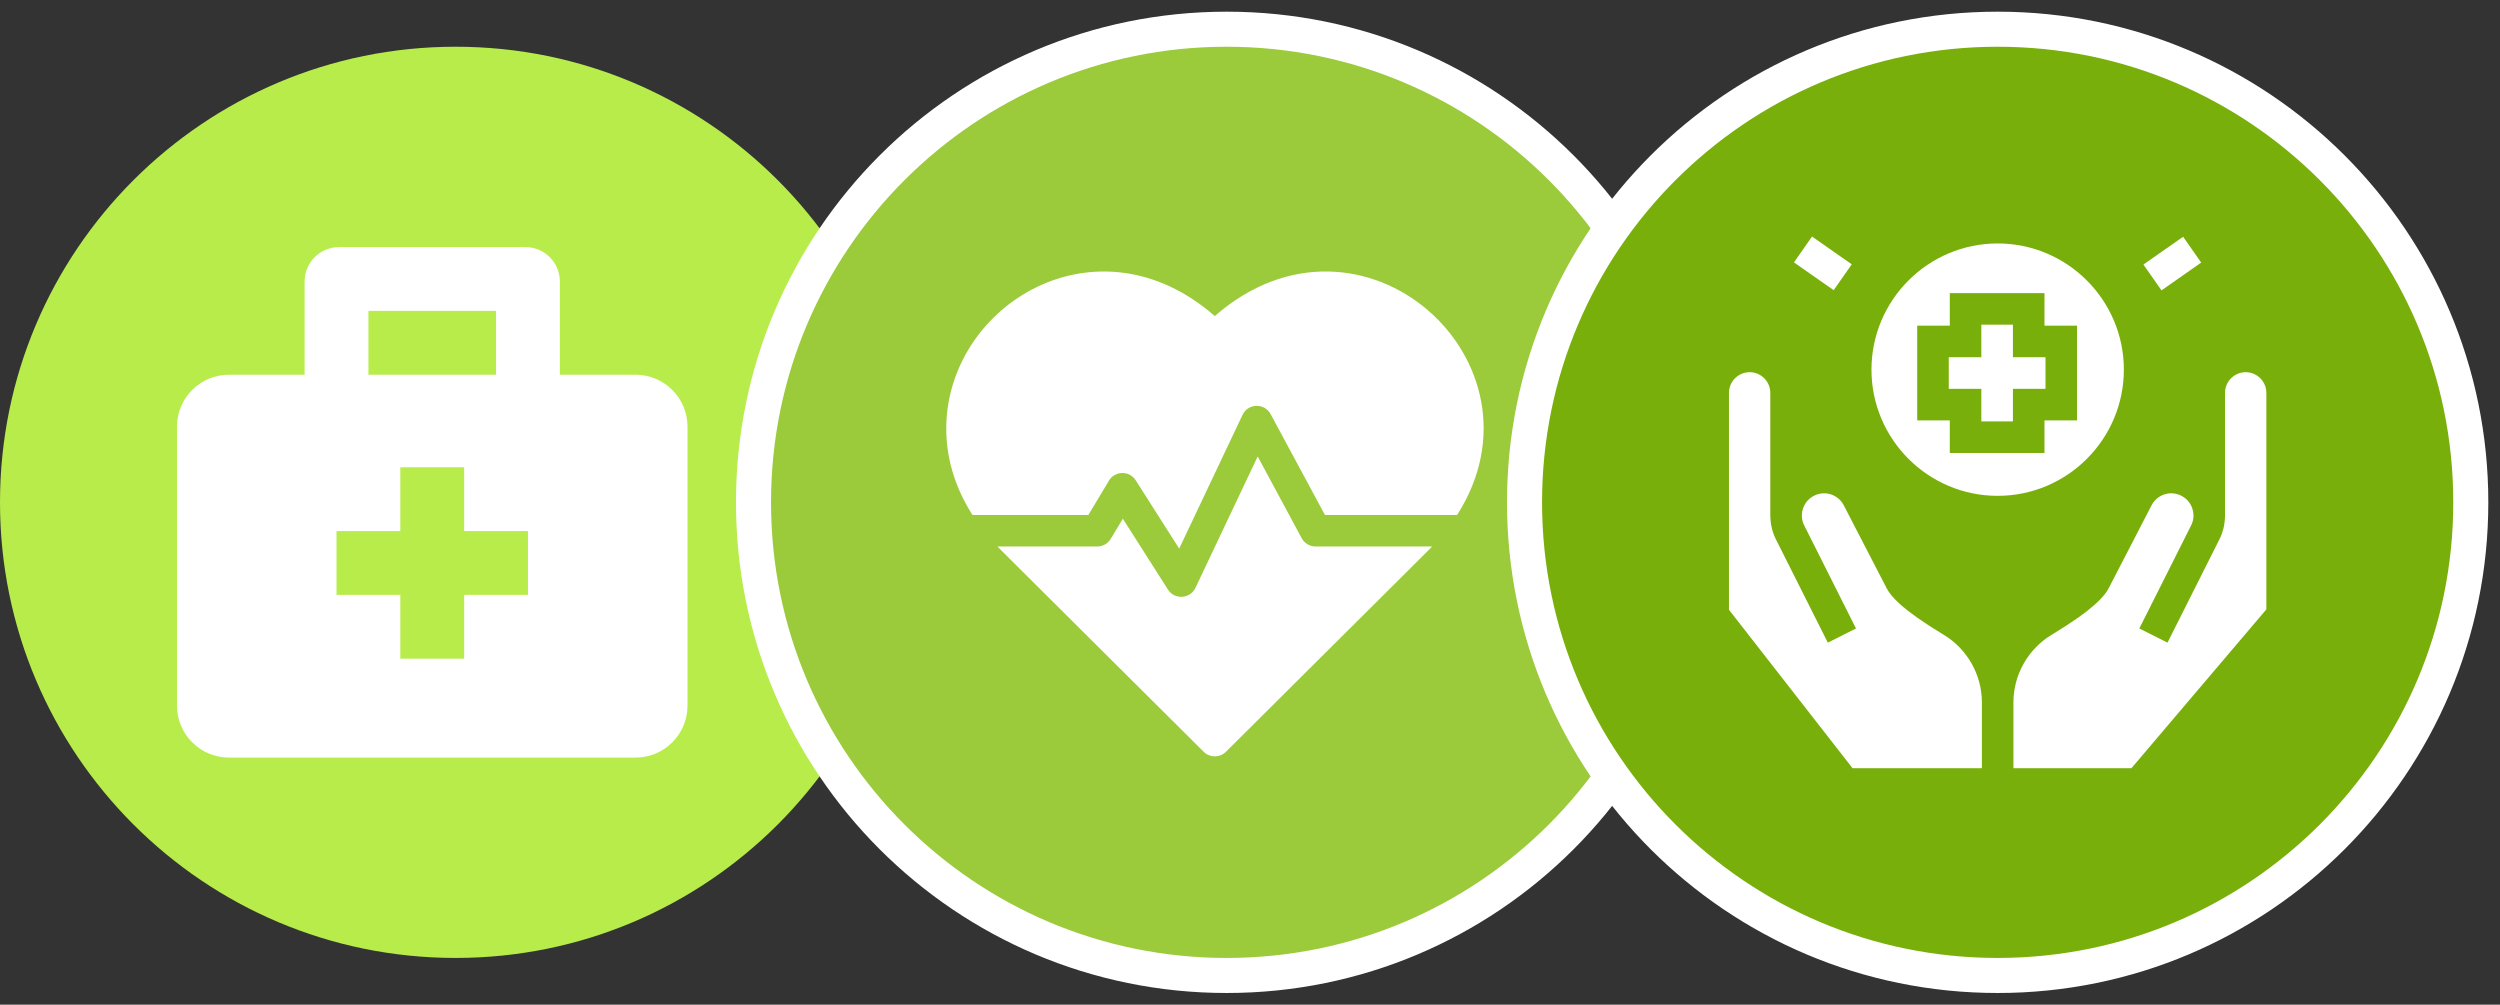 <svg width="107" height="43" viewBox="0 0 107 43" fill="none" xmlns="http://www.w3.org/2000/svg">
<rect x="0" y="0" width="107" height="43" fill="#333333" stroke="none"/>
<g clip-path="url(#clip0_540_215)">
<path d="M19.5 41C30.27 41 39 32.27 39 21.5C39 10.73 30.27 2 19.5 2C8.73 2 0 10.73 0 21.5C0 32.27 8.73 41 19.5 41Z" fill="#B7EC4B"/>
<g clip-path="url(#clip1_540_215)">
<path d="M9.8 32.425H27.2C28.429 32.425 29.425 31.429 29.425 30.2V18.262C29.425 17.034 28.429 16.038 27.2 16.038H23.962V12.049C23.962 11.235 23.303 10.575 22.489 10.575H14.511C13.697 10.575 13.037 11.235 13.037 12.049V16.038H9.8C8.571 16.038 7.575 17.034 7.575 18.262V30.2C7.575 31.429 8.571 32.425 9.8 32.425ZM15.769 13.306H21.231V16.038H15.769V13.306ZM14.403 22.729H17.134V19.998H19.866V22.729H22.597V25.46H19.866V28.192H17.134V25.46H14.403V22.729Z" fill="white"/>
</g>
</g>
<path d="M52.5 41.75C63.684 41.75 72.75 32.684 72.75 21.5C72.75 10.316 63.684 1.25 52.5 1.25C41.316 1.25 32.25 10.316 32.25 21.5C32.25 32.684 41.316 41.75 52.5 41.75Z" fill="#9BCA3B" stroke="white" stroke-width="1.5"/>
<g clip-path="url(#clip2_540_215)">
<path d="M51.993 13.528C46.98 9.144 40.606 12.996 40.501 18.219C40.475 19.55 40.859 20.847 41.624 22.042H46.581L47.463 20.572C47.719 20.146 48.339 20.132 48.609 20.557L50.469 23.481L53.181 17.756C53.418 17.256 54.123 17.241 54.383 17.725L56.708 22.042H62.363C66.552 15.495 58.273 8.036 51.993 13.528Z" fill="white"/>
<path d="M55.712 23.035L53.829 19.536L51.165 25.16C50.938 25.638 50.272 25.68 49.988 25.233L48.057 22.2L47.54 23.062C47.419 23.265 47.199 23.389 46.963 23.389H42.69C42.824 23.529 42.11 22.817 51.518 32.177C51.781 32.438 52.206 32.438 52.469 32.177C61.732 22.961 61.163 23.529 61.297 23.389H56.306C56.058 23.389 55.83 23.253 55.712 23.035Z" fill="white"/>
</g>
<path d="M85.5 41.75C96.684 41.75 105.75 32.684 105.75 21.5C105.75 10.316 96.684 1.25 85.5 1.25C74.316 1.25 65.25 10.316 65.25 21.5C65.25 32.684 74.316 41.75 85.5 41.75Z" fill="#79AF0A" stroke="white" stroke-width="1.5"/>
<g clip-path="url(#clip3_540_215)">
<path d="M83.195 27.172C81.352 26.061 80.913 25.497 80.744 25.168L78.914 21.629C78.678 21.172 78.129 20.986 77.665 21.205C77.424 21.319 77.247 21.52 77.166 21.773C77.137 21.862 77.122 21.952 77.119 22.042V22.091C77.123 22.241 77.163 22.389 77.239 22.525L77.251 22.549L79.437 26.899L78.231 27.505L76.05 23.166C75.873 22.841 75.778 22.478 75.771 22.112H75.769V16.815C75.769 16.327 75.372 15.93 74.885 15.93C74.397 15.93 74 16.327 74 16.815V26.098L79.289 32.879H84.825V30.059C84.825 28.884 84.2 27.778 83.195 27.172Z" fill="white"/>
<path d="M91.225 32.879L97 26.082V16.815C97 16.327 96.603 15.93 96.116 15.93C95.628 15.93 95.231 16.327 95.231 16.815V22.112H95.23C95.222 22.478 95.127 22.841 94.95 23.166L92.769 27.505L91.563 26.899L93.755 22.537L93.761 22.525C93.837 22.389 93.877 22.242 93.881 22.092V22.041C93.878 21.951 93.863 21.861 93.834 21.773C93.753 21.52 93.576 21.319 93.335 21.205C92.871 20.986 92.322 21.172 92.086 21.629L90.256 25.168C90.087 25.496 89.648 26.061 87.805 27.172C86.8 27.778 86.175 28.884 86.175 30.058V32.879H91.225V32.879Z" fill="white"/>
<path d="M86.153 13.896H84.801V15.29H83.407V16.642H84.801V18.036H86.153V16.642H87.547V15.29H86.153V13.896Z" fill="white"/>
<path d="M85.5 10.42C82.522 10.42 80.099 12.843 80.099 15.821C80.099 18.799 82.522 21.222 85.5 21.222C88.478 21.222 90.901 18.799 90.901 15.821C90.901 12.843 88.478 10.42 85.5 10.42ZM88.898 17.993H87.504V19.387H83.451V17.993H82.057V13.939H83.451V12.546H87.504V13.939H88.898V17.993Z" fill="white"/>
<path d="M76.781 11.23L77.555 10.124L79.255 11.313L78.481 12.419L76.781 11.23Z" fill="white"/>
<path d="M91.738 11.322L93.438 10.133L94.211 11.239L92.512 12.428L91.738 11.322Z" fill="white"/>
</g>
<defs>
<clipPath id="clip0_540_215">
<rect width="39" height="39" fill="white" transform="translate(0 2)"/>
</clipPath>
<clipPath id="clip1_540_215">
<rect width="23" height="23" fill="white" transform="translate(7 10)"/>
</clipPath>
<clipPath id="clip2_540_215">
<rect width="23" height="23" fill="white" transform="translate(40.5 10.5)"/>
</clipPath>
<clipPath id="clip3_540_215">
<rect width="23" height="23" fill="white" transform="translate(74 10)"/>
</clipPath>
</defs>
</svg>
